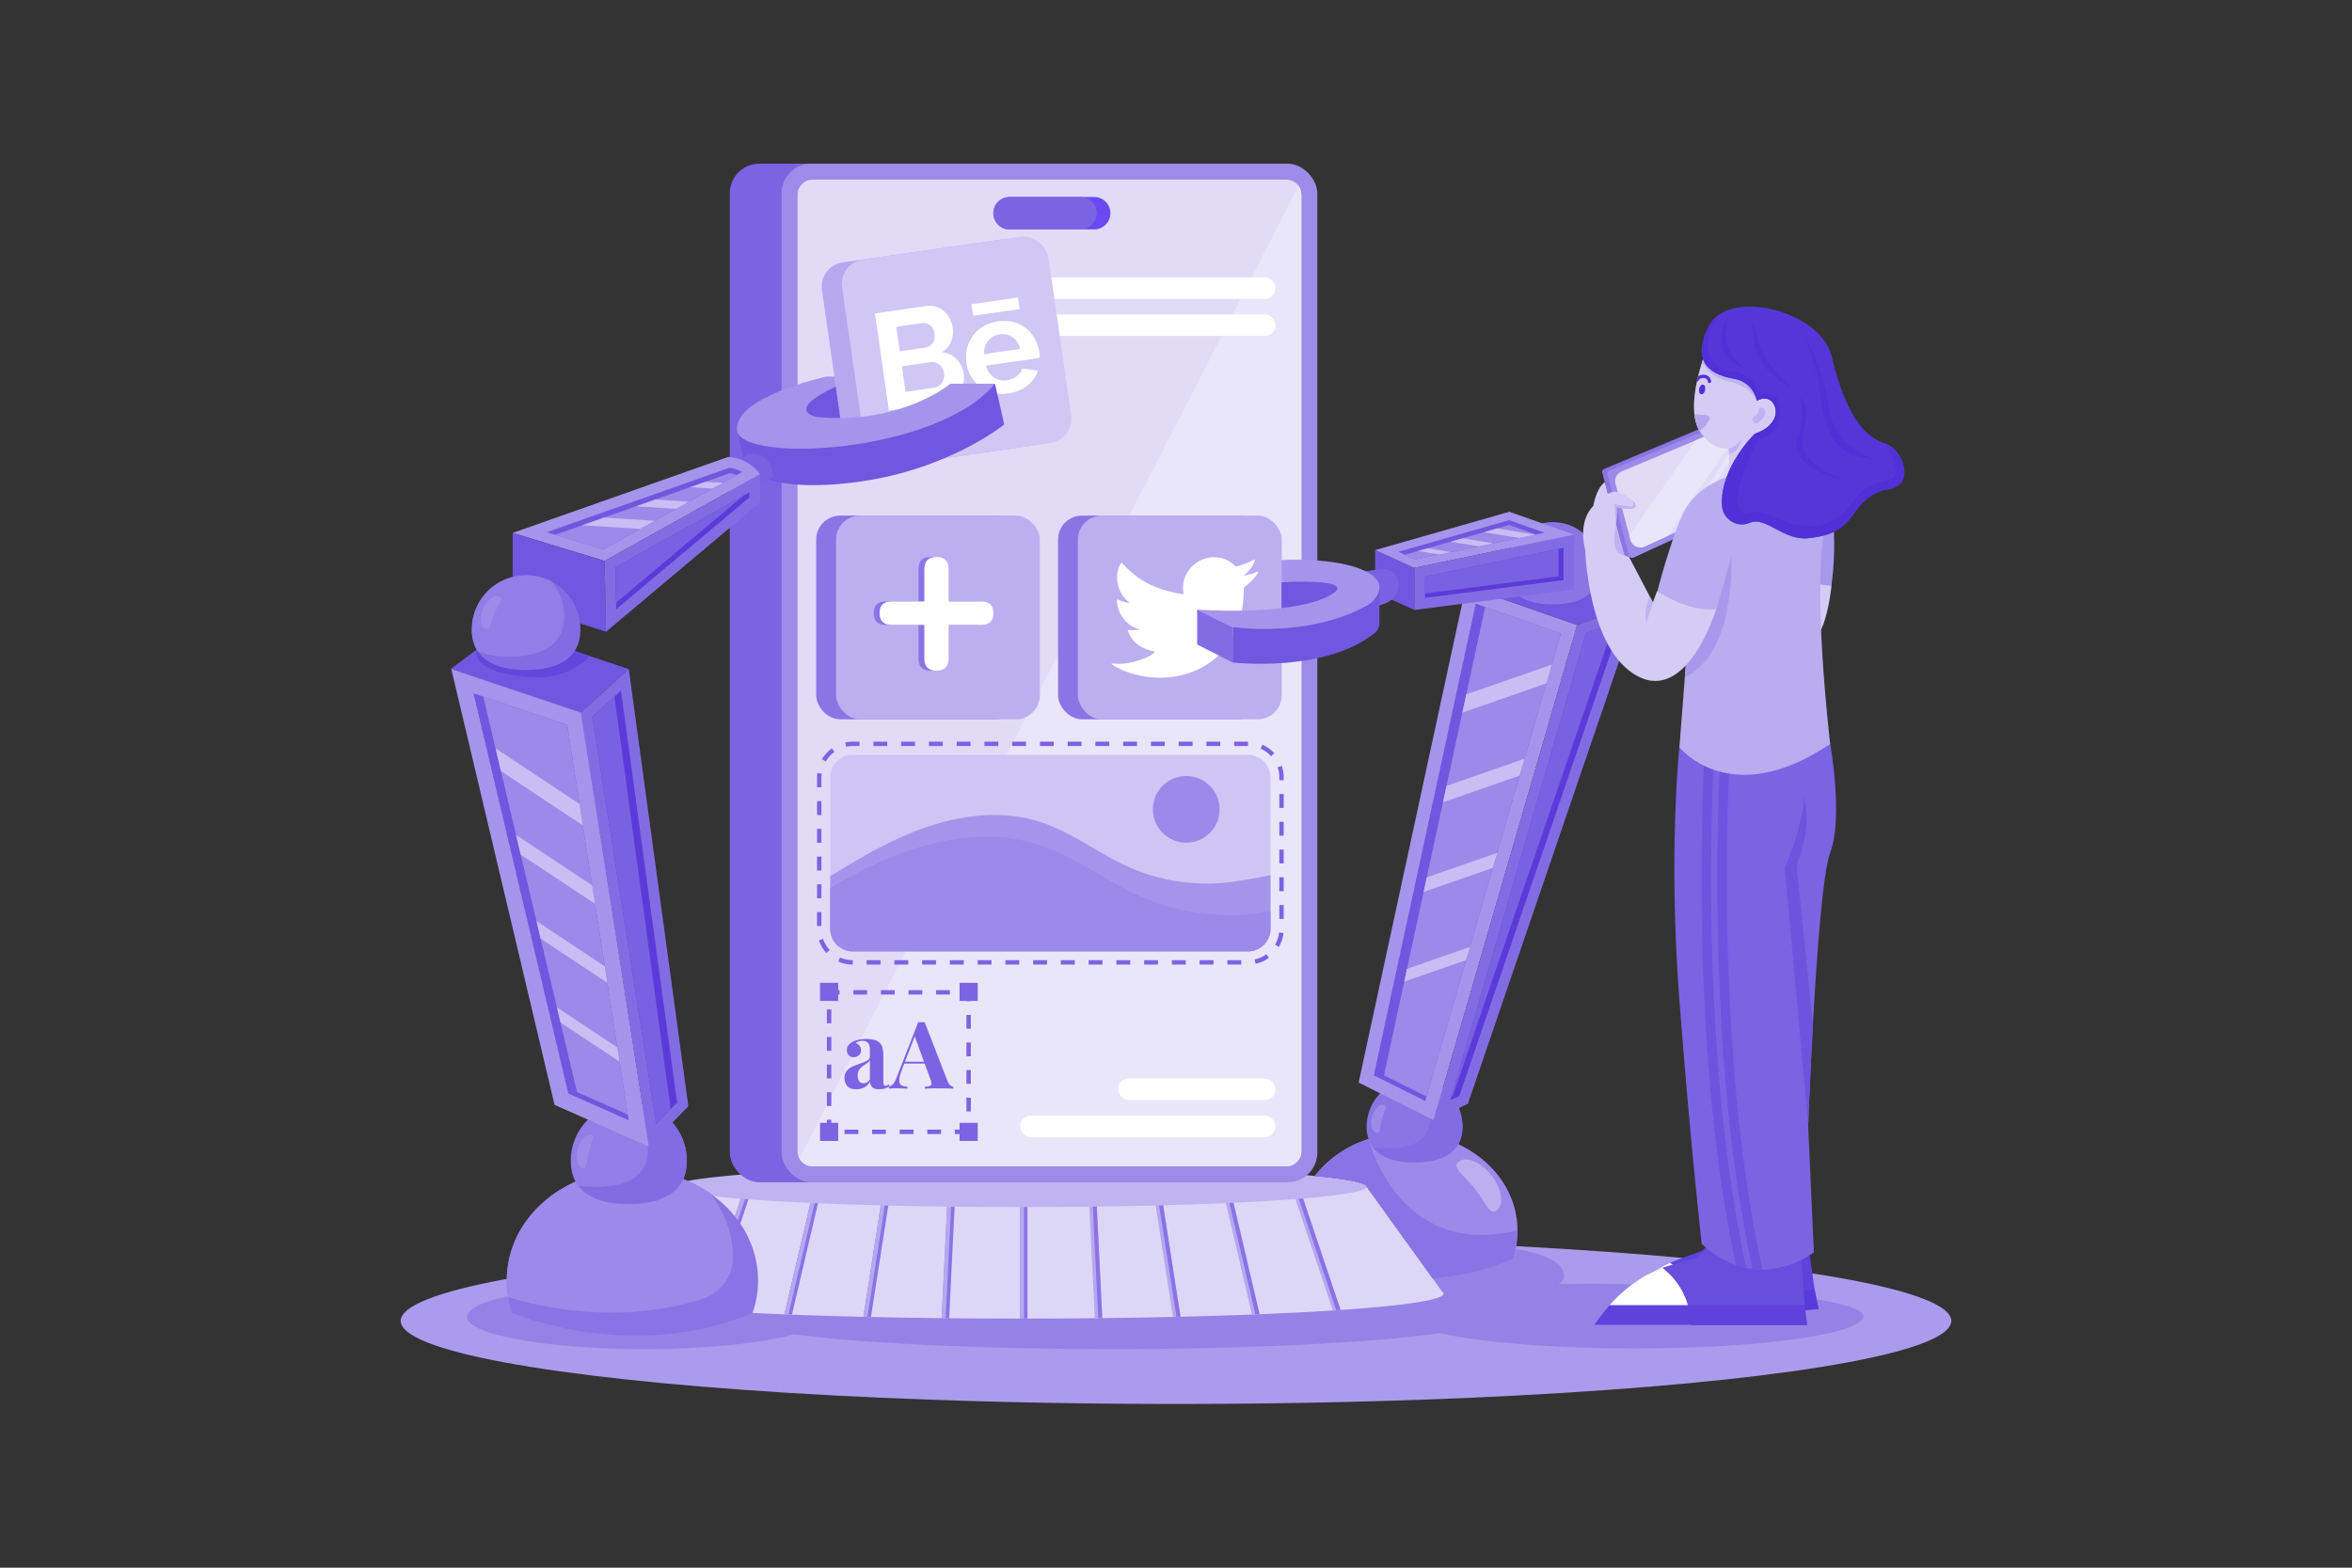 <svg xmlns="http://www.w3.org/2000/svg" data-name="4" viewBox="0 0 4680 3120"><rect x="0" y="0" width="4680" height="3120" fill="#333333" stroke="none"/><rect width="4680" height="3120" x="6.81" fill="#fff" class="colorffffff svgShape" opacity="0"/><ellipse cx="2340" cy="2628.8" fill="#ab9bec" class="color9bb3ec svgShape" rx="1542.62" ry="165.42"/><path fill="#9682e7" d="m3159.04,2554.91c-19.35,0-38.42.17-57.14.5,6.69-4.95,10.26-10.13,10.26-15.46,0-35.57-64.68-64.4-259.67-64.4s-353.06,28.83-353.06,64.4c0,7.65,7.34,15,20.77,21.81-93.61-3.55-197.25-5.53-306.31-5.53-266.23,0-500.25,11.77-634.52,29.55-62.84-17.78-172.35-29.55-296.95-29.55-194.99,0-353.06,28.83-353.06,64.4s158.07,64.4,353.06,64.4c124.6,0,234.11-11.77,296.95-29.55,134.27,17.78,368.29,29.55,634.52,29.55s520.11-12.8,651.12-31.86c80.28,18.33,223.77,30.54,387.43,30.54,251.51,0,455.4-28.83,455.4-64.4s-297.29-64.4-548.8-64.4Z" class="color82a1e7 svgShape"/><path fill="#ddd7f7" d="m2872.39,2574.65c0,12.41-77.25,23.74-204.97,32.44-5.02.35-10.13.69-15.31,1.02-43.55,2.81-92.51,5.33-145.9,7.48-4.99.2-10.02.4-15.09.59-44.63,1.73-92.2,3.21-142.18,4.42-4.96.12-9.95.23-14.96.35-45.16,1.03-92.19,1.83-140.72,2.39-4.93.06-9.88.12-14.84.17-45.81.48-92.92.74-140.98.75-2.47.01-4.94.01-7.42.01s-4.95,0-7.42-.01c-48.06-.01-95.16-.28-140.97-.75-4.97-.05-9.92-.11-14.84-.17-48.54-.56-95.57-1.37-140.72-2.39-5.01-.12-9.99-.23-14.96-.35-49.98-1.21-97.55-2.69-142.18-4.42-5.06-.19-10.1-.39-15.09-.59-53.39-2.15-102.35-4.67-145.9-7.48-5.18-.33-10.29-.67-15.31-1.02-127.72-8.7-204.97-20.04-204.97-32.44,0-1.42,1.04-2.84,3.04-4.23l149.79-208.64h1379.08l149.79,208.64c2,1.39,3.04,2.81,3.04,4.23Z" class="colord7e1f7 svgShape"/><path fill="#b6a8ef" d="m2193.26,2623.35c-2.62.03-5.23.06-7.86.08-2.32.03-4.65.06-6.98.08l-12.84-261.73h14.84l12.84,261.56Z" class="colora8bdef svgShape"/><path fill="#b6a8ef" d="m2348.94,2620.6c-2.66.06-5.33.13-8,.18-2.32.06-4.64.12-6.96.17l-40.29-259.17h15l40.25,258.82Z" class="colora8bdef svgShape"/><path fill="#b6a8ef" d="m2506.21,2615.59c-2.71.11-5.44.22-8.17.32-2.3.1-4.61.19-6.92.28l-59.46-254.4h15.23l59.32,253.8Z" class="colora8bdef svgShape"/><path fill="#b6a8ef" d="m2667.42,2607.09c-2.8.19-5.63.38-8.48.57-2.26.15-4.53.3-6.83.44l-82.83-246.32h15.65l82.49,245.31Z" class="colora8bdef svgShape"/><path fill="#8973e5" d="m1901.45,2361.79l-12.84,261.73c-2.33-.02-4.66-.05-6.98-.08-2.63-.02-5.24-.05-7.86-.08l12.84-261.56h14.84Z" class="color7395e5 svgShape"/><path fill="#8973e5" d="m1773.34,2361.79l-40.29,259.17c-2.32-.05-4.64-.11-6.96-.17-2.67-.05-5.34-.12-8-.18l40.25-258.82h15Z" class="color7395e5 svgShape"/><path fill="#8973e5" d="m1635.37,2361.79l-59.46,254.4c-2.31-.08-4.62-.18-6.92-.28-2.73-.1-5.46-.21-8.17-.32l59.32-253.8h15.23Z" class="color7395e5 svgShape"/><path fill="#8973e5" d="m1497.73,2361.79l-82.81,246.32c-2.3-.15-4.58-.3-6.83-.44-2.85-.19-5.68-.38-8.48-.57l82.48-245.31h15.65Z" class="color7395e5 svgShape"/><path fill="#8973e5" d="m2044.42,2361.79v262.48c-2.47.01-4.94.01-7.42.01h-3.49c-1.31,0-2.63,0-3.93-.01v-262.48h14.83Z" class="color7395e5 svgShape"/><path fill="#8973e5" d="m2193.26,2623.35c-2.62.03-5.23.06-7.86.08l-12.84-261.65h7.86l12.84,261.56Z" class="color7395e5 svgShape"/><path fill="#8973e5" d="m2348.94,2620.6c-2.66.06-5.33.13-8,.18l-40.27-259h8.02l40.25,258.82Z" class="color7395e5 svgShape"/><path fill="#8973e5" d="m2506.21,2615.59c-2.71.11-5.44.22-8.17.32l-59.4-254.12h8.24l59.32,253.8Z" class="color7395e5 svgShape"/><path fill="#8973e5" d="m2667.42,2607.09c-2.8.19-5.63.38-8.48.57l-82.68-245.88h8.67l82.49,245.31Z" class="color7395e5 svgShape"/><path fill="#b6a8ef" d="m1894.47,2361.79l-12.84,261.65c-2.63-.02-5.24-.05-7.86-.08l12.84-261.56h7.86Z" class="colora8bdef svgShape"/><path fill="#b6a8ef" d="m1766.36,2361.79l-40.27,259c-2.67-.05-5.34-.12-8-.18l40.25-258.82h8.02Z" class="colora8bdef svgShape"/><path fill="#b6a8ef" d="m1628.38,2361.79l-59.4,254.12c-2.73-.1-5.46-.21-8.17-.32l59.32-253.8h8.24Z" class="colora8bdef svgShape"/><path fill="#b6a8ef" d="m2037.43,2361.79v262.48c-1.3.01-2.61.01-3.92.01s-2.63,0-3.93-.01v-262.48h7.85Z" class="colora8bdef svgShape"/><path fill="#b6a8ef" d="m1490.75,2361.79l-82.67,245.88c-2.85-.19-5.68-.38-8.48-.57l82.48-245.31h8.67Z" class="colora8bdef svgShape"/><ellipse cx="2030.02" cy="2361.79" fill="#bfb3f1" class="colorb3c6f1 svgShape" rx="689.54" ry="40.62"/><g fill="#32236f" class="color000000 svgShape"><rect width="1066.07" height="2027.17" x="1452.11" y="325.78" fill="#7c63e2" class="color6389e2 svgShape" rx="58.91" ry="58.91"/><rect width="1066.07" height="2027.17" x="1555.17" y="325.78" fill="#9d8be9" class="color8ba8e9 svgShape" rx="58.91" ry="58.91"/><path fill="#e1dbf8" d="m2589.46,387.4v1903.94c0,16.45-13.38,29.83-29.83,29.83h-942.85c-11.15,0-20.88-6.15-25.99-15.23-2.45-4.32-3.84-9.3-3.84-14.6V387.4c0-16.44,13.38-29.83,29.83-29.83h942.85c10.04,0,18.93,4.99,24.34,12.62h0c3.46,4.87,5.49,10.81,5.49,17.21Z" class="colordbe4f8 svgShape"/><path fill="#6a49f2" d="m2209.52,424.3c0,8.88-3.63,16.94-9.48,22.79-5.85,5.85-13.92,9.48-22.79,9.48h-168.39c-17.75,0-32.27-14.53-32.27-32.27,0-8.88,3.63-16.94,9.48-22.79s13.91-9.48,22.79-9.48h168.39c17.75,0,32.27,14.53,32.27,32.27Z" class="color4f7ade svgShape"/><path fill="#7c63e2" d="m2182.22,424.3c0,8.88-3.63,16.94-9.48,22.79-5.85,5.85-13.92,9.48-22.79,9.48h-141.1c-17.75,0-32.27-14.53-32.27-32.27,0-8.88,3.63-16.94,9.48-22.79s13.91-9.48,22.79-9.48h141.1c17.75,0,32.27,14.53,32.27,32.27Z" class="color6389e2 svgShape"/><path fill="#eae6fa" d="m2589.46,387.4v1903.94c0,16.45-13.38,29.83-29.83,29.83h-942.85c-11.15,0-20.88-6.15-25.99-15.23l993.18-1935.74c3.46,4.86,5.49,10.8,5.49,17.2Z" class="colore6edfa svgShape"/><rect width="405.44" height="405.44" x="1624.06" y="1026.12" fill="#8b75e5" class="color7597e5 svgShape" rx="47.74" ry="47.74"/><rect width="405.44" height="405.44" x="1663.62" y="1026.12" fill="#bcaff0" class="colorafc3f0 svgShape" rx="47.74" ry="47.74"/><path fill="#8b75e5" d="m1851.7,1334.83c-16.1,0-24.16-8.2-24.16-24.6v-66.65h-65.31c-15.81,0-23.71-7.75-23.71-23.26s7.9-23.26,23.71-23.26h65.31v-63.97c0-16.4,8.05-24.6,24.16-24.6s24.16,8.21,24.16,24.6v63.97h65.31c15.8,0,23.71,7.76,23.71,23.26s-7.91,23.26-23.71,23.26h-65.31v66.65c0,16.4-8.05,24.6-24.16,24.6Z" class="color7597e5 svgShape"/><path fill="#fff" d="m1863.4,1334.83c-16.1,0-24.16-8.2-24.16-24.6v-66.65h-65.31c-15.81,0-23.71-7.75-23.71-23.26s7.9-23.26,23.71-23.26h65.31v-63.97c0-16.4,8.05-24.6,24.16-24.6s24.16,8.21,24.16,24.6v63.97h65.31c15.8,0,23.71,7.76,23.71,23.26s-7.91,23.26-23.71,23.26h-65.31v66.65c0,16.4-8.05,24.6-24.16,24.6Z" class="colorffffff svgShape"/><g class="color000000 svgShape"><path fill="#7c63e2" d="m2469.86,1919.71h-27.61v-8.78h27.61v8.78Zm-55.22,0h-27.61v-8.78h27.61v8.78Zm-55.22,0h-27.61v-8.78h27.61v8.78Zm-55.22,0h-27.61v-8.78h27.61v8.78Zm-55.22,0h-27.61v-8.78h27.61v8.78Zm-55.22,0h-27.61v-8.78h27.61v8.78Zm-55.22,0h-27.61v-8.78h27.61v8.78Zm-55.22,0h-27.61v-8.78h27.61v8.78Zm-55.22,0h-27.61v-8.78h27.61v8.78Zm-55.22,0h-27.61v-8.78h27.61v8.78Zm-55.22,0h-27.61v-8.78h27.61v8.78Zm-55.22,0h-27.61v-8.78h27.61v8.78Zm-55.22,0h-27.61v-8.78h27.61v8.78Zm-55.22,0h-27.61v-8.78h27.61v8.78Zm-55.22,0h-.21c-9.94,0-19.56-2.03-28.59-6.02l3.55-8.03c7.91,3.5,16.33,5.27,25.04,5.27h.21v8.78Zm801.48-1.56l-1.84-8.59c8.46-1.81,16.32-5.32,23.37-10.42l5.15,7.11c-8.04,5.83-17.02,9.84-26.69,11.9Zm-854-21.52c-6.71-7.33-11.71-15.79-14.88-25.14l8.32-2.81c2.77,8.19,7.16,15.61,13.04,22.03l-6.48,5.93Zm900.33-12l-7.57-4.45c4.4-7.49,7.13-15.65,8.11-24.26l8.72,1c-1.12,9.84-4.24,19.16-9.26,27.72Zm-910.14-41.77h-8.78v-27.61h8.78v27.61Zm919.86-14.03h-8.78v-27.61h8.78v27.61Zm-919.86-41.19h-8.78v-27.61h8.78v27.61Zm919.86-14.03h-8.78v-27.61h8.78v27.61Zm-919.86-41.18h-8.78v-27.61h8.78v27.61Zm919.86-14.03h-8.78v-27.61h8.78v27.61Zm-919.86-41.19h-8.78v-27.61h8.78v27.61Zm919.86-14.03h-8.78v-27.61h8.78v27.61Zm-919.86-41.19h-8.78v-27.61h8.78v27.61Zm919.86-14.03h-8.78v-27.61h8.78v27.61Zm-919.86-41.18h-8.78v-19.89c0-2.74.16-5.5.47-8.21l8.72,1.01c-.27,2.37-.41,4.79-.41,7.2v19.89Zm919.86-14.03h-8.78v-5.85c0-6.83-1.11-13.54-3.29-19.95l8.31-2.83c2.49,7.32,3.75,14.99,3.75,22.78v5.85Zm-911.3-37.3l-7.56-4.46c5.02-8.52,11.64-15.78,19.67-21.59l5.14,7.12c-7.04,5.09-12.85,11.46-17.25,18.93Zm886.16-10.51c-5.89-6.41-12.89-11.43-20.81-14.92l3.54-8.03c9.04,3.98,17.03,9.71,23.74,17.02l-6.47,5.94Zm-845.52-18.8l-1.82-8.59c4.81-1.02,9.77-1.54,14.73-1.54h13.69v8.78h-13.69c-4.35,0-8.69.45-12.9,1.35Zm799.66-1.35h-27.61v-8.78h27.61v8.78Zm-55.22,0h-27.61v-8.78h27.61v8.78Zm-55.22,0h-27.61v-8.78h27.61v8.78Zm-55.22,0h-27.61v-8.78h27.61v8.78Zm-55.22,0h-27.61v-8.78h27.61v8.78Zm-55.22,0h-27.61v-8.78h27.61v8.78Zm-55.22,0h-27.61v-8.78h27.61v8.78Zm-55.22,0h-27.61v-8.78h27.61v8.78Zm-55.22,0h-27.61v-8.78h27.61v8.78Zm-55.22,0h-27.61v-8.78h27.61v8.78Zm-55.22,0h-27.61v-8.78h27.61v8.78Zm-55.22,0h-27.61v-8.78h27.61v8.78Zm-55.22,0h-27.61v-8.78h27.61v8.78Zm-55.22,0h-27.61v-8.78h27.61v8.78Z" class="color6389e2 svgShape"/><path fill="#cec5f4" d="m2527.99,1546.87v301.95c0,24.51-20.04,44.55-44.54,44.55h-786.86c-24.51,0-44.56-20.04-44.56-44.55v-301.95c0-24.51,20.05-44.56,44.56-44.56h786.86c24.51,0,44.54,20.05,44.54,44.56Z" class="colorc5d3f4 svgShape"/><path fill="#a594eb" d="m2527.99,1741.88v106.95c0,24.51-20.04,44.55-44.54,44.55h-786.86c-24.51,0-44.56-20.04-44.56-44.55v-104.93c45.06-27.86,90.45-55.06,138.65-76.92,87.39-39.64,188.3-60.78,279.55-31.07,62.38,20.3,115.15,62.52,175.03,89.34,56.46,25.29,119.17,36.52,180.9,32.39,34.31-2.29,68.03-9.21,101.83-15.76Z" class="color94aeeb svgShape"/><path fill="#9c89e9" d="m2527.99,1813.85v34.98c0,24.51-20.04,44.55-44.54,44.55h-786.86c-24.51,0-44.56-20.04-44.56-44.55v-81.81c31.28-18.18,63.08-35.32,96.05-50.27,99.82-45.28,215.1-69.42,319.33-35.49,71.26,23.2,131.55,71.42,199.94,102.06,64.51,28.88,136.14,41.72,206.65,36.99,18.11-1.22,36.08-3.56,53.99-6.45Z" class="color89a6e9 svgShape"/><circle cx="2360.37" cy="1610.76" r="66.37" fill="#9c89e9" class="color89a6e9 svgShape"/></g><g class="color000000 svgShape"><path fill="#7c63e2" d="m1703.91,2167.9c-8.32,0-14.34-2.17-18.07-6.52-3.73-4.35-5.59-9.62-5.59-15.83,0-5.34,1.21-9.69,3.63-13.04,2.42-3.35,5.56-6.12,9.41-8.29,3.85-2.17,7.92-3.97,12.2-5.4,4.28-1.43,8.38-2.86,12.3-4.28,3.91-1.43,7.08-3.07,9.5-4.94,2.42-1.86,3.63-4.22,3.63-7.08v-14.53c0-3.23-.53-6.12-1.58-8.66-1.06-2.54-2.67-4.5-4.84-5.87-2.17-1.37-5-2.05-8.48-2.05-2.49,0-4.97.34-7.45,1.02-2.49.68-4.54,1.83-6.15,3.45,3.48,1.24,6.18,3.14,8.1,5.68,1.92,2.55,2.89,5.43,2.89,8.66,0,4.22-1.46,7.58-4.38,10.06-2.92,2.49-6.37,3.73-10.34,3.73-4.47,0-7.86-1.4-10.15-4.19-2.3-2.79-3.45-6.18-3.45-10.15,0-3.6.9-6.58,2.7-8.94,1.8-2.36,4.31-4.59,7.54-6.71,3.48-1.99,7.67-3.54,12.57-4.66,4.9-1.12,10.21-1.68,15.93-1.68s10.87.59,15.46,1.77c4.59,1.18,8.44,3.32,11.55,6.43,2.86,2.86,4.72,6.37,5.59,10.53.87,4.16,1.3,9.41,1.3,15.74v50.67c0,2.98.31,5.09.93,6.33.62,1.24,1.68,1.86,3.17,1.86,1.24,0,2.42-.31,3.54-.93,1.12-.62,2.17-1.37,3.17-2.24l1.86,3.17c-2.61,2.24-5.62,3.94-9.04,5.12-3.42,1.18-7.24,1.77-11.46,1.77-7.45,0-12.39-1.52-14.81-4.56-2.42-3.04-3.7-6.55-3.82-10.53-3.11,5.09-6.92,8.88-11.46,11.36-4.54,2.48-9.84,3.73-15.93,3.73Zm14.34-11.92c2.36,0,4.56-.56,6.61-1.68,2.05-1.12,4.07-3.1,6.05-5.96v-38.19c-1.49,2.49-3.57,4.56-6.24,6.24-2.67,1.68-5.4,3.48-8.2,5.4-2.79,1.93-5.12,4.38-6.99,7.36-1.86,2.98-2.79,6.96-2.79,11.92,0,5.34,1.12,9.16,3.35,11.46,2.24,2.3,4.97,3.45,8.2,3.45Z" class="color6389e2 svgShape"/><path fill="#7c63e2" d="m1839.9,2034.33l45.27,116.62c1.74,4.47,3.69,7.54,5.87,9.22,2.17,1.68,4.13,2.58,5.87,2.7v3.73c-3.73-.25-8.1-.4-13.13-.47-5.03-.06-10.09-.09-15.18-.09-5.71,0-11.12.03-16.21.09-5.09.06-9.13.22-12.11.47v-3.73c6.33-.25,10.34-1.33,12.02-3.26,1.68-1.92,1.27-6.05-1.21-12.39l-31.67-86.63,3.35-4.84-28.32,73.77c-3.48,9.19-5.19,16.15-5.12,20.86.06,4.72,1.58,7.92,4.56,9.59,2.98,1.68,6.95,2.64,11.92,2.89v3.73c-4.1-.25-8.01-.4-11.74-.47-3.73-.06-7.52-.09-11.36-.09-2.73,0-5.31.03-7.73.09-2.42.06-4.56.22-6.43.47v-3.73c2.61-.49,5.28-2.17,8.01-5.03,2.73-2.86,5.4-7.7,8.01-14.53l42.47-108.98c1.99.13,4.13.19,6.43.19s4.44-.06,6.43-.19Zm13.04,78.62v3.73h-55.52l1.86-3.73h53.65Z" class="color6389e2 svgShape"/><g class="color000000 svgShape"><path fill="#7c63e2" d="m1931.79,2257.02h-31.83v-8.78h23.05v-8.81h8.78v17.59Zm-59.26,0h-27.44v-8.78h27.44v8.78Zm-54.87,0h-27.44v-8.78h27.44v8.78Zm-54.87,0h-27.44v-8.78h27.44v8.78Zm-54.87,0h-27.44v-8.78h27.44v8.78Zm-54.87,0h-7.69v-28.53h8.78v24.14h-1.09v4.39Zm278.75-45.03h-8.78v-27.44h8.78v27.44Zm-277.66-10.93h-8.78v-27.44h8.78v27.44Zm277.66-43.94h-8.78v-27.44h8.78v27.44Zm-277.66-10.93h-8.78v-27.44h8.78v27.44Zm277.66-43.94h-8.78v-27.44h8.78v27.44Zm-277.66-10.93h-8.78v-27.44h8.78v27.44Zm277.66-43.94h-8.78v-27.44h8.78v27.44Zm-277.66-10.93h-8.78v-27.44h8.78v27.44Zm277.66-43.94h-8.78v-13.14h-5.51v-8.78h14.29v21.92Zm-277.66-10.93h-8.78v-10.99h25.22v8.78h-16.45v2.21Zm235.93-2.21h-27.44v-8.78h27.44v8.78Zm-54.87,0h-27.44v-8.78h27.44v8.78Zm-54.87,0h-27.44v-8.78h27.44v8.78Zm-54.87,0h-27.44v-8.78h27.44v8.78Z" class="color6389e2 svgShape"/><rect width="36.09" height="36.09" x="1631.7" y="1955.97" fill="#7c63e2" class="color6389e2 svgShape"/><rect width="36.09" height="36.09" x="1631.7" y="2234.59" fill="#7c63e2" class="color6389e2 svgShape"/><rect width="36.09" height="36.09" x="1909.36" y="1955.97" fill="#7c63e2" class="color6389e2 svgShape"/><rect width="36.09" height="36.09" x="1909.36" y="2234.59" fill="#7c63e2" class="color6389e2 svgShape"/></g></g><rect width="507.54" height="42.73" x="2030.02" y="2220.22" fill="#fff" class="colorffffff svgShape" rx="20.43" ry="20.43"/><rect width="312.35" height="42.73" x="2225.21" y="2146.53" fill="#fff" class="colorffffff svgShape" rx="20.43" ry="20.43"/><rect width="507.54" height="42.73" x="2030.02" y="625.78" fill="#fff" class="colorffffff svgShape" rx="20.43" ry="20.43"/><rect width="721.29" height="42.73" x="1816.27" y="552.1" fill="#fff" class="colorffffff svgShape" rx="20.43" ry="20.43"/></g><g fill="#32236f" class="color000000 svgShape"><path fill="#8973e5" d="m1508.43,2548.14c0,22.54-3.85,44.28-11,64.75-242.5,102.1-478.15,0-478.15,0-3.53-10.11-6.25-20.52-8.11-31.18-1.91-10.95-2.89-22.16-2.89-33.57,0-121.57,111.96-220.12,250.08-220.12,57.99,0,111.38,17.38,153.8,46.55,58.59,40.28,96.27,103.05,96.27,173.58Z" class="color7395e5 svgShape"/><path fill="#9c89e9" d="m1458.51,2502.24v.68c-.13,37.7-24.86,71.03-60.82,82.32-162.91,51.14-315.45,18.22-386.51-3.53-1.91-10.95-2.89-22.16-2.89-33.57,0-26.84,5.46-52.55,15.45-76.33,35.26-83.95,127.01-143.79,234.63-143.79,57.99,0,111.38,17.38,153.8,46.55,6.33,7.81,12.1,16,17.25,24.53,18.57,30.77,29.1,65.88,29.1,103.15Z" class="color89a6e9 svgShape"/><path fill="#9c89e9" d="m1429.41,2399.09c-2.66,1.19-5.45,2.13-8.25,2.86-22.36,5.83-45.8-.68-68.79-3.1-22.98-2.42-49.74,1.1-62.77,20.18-5.03,7.35-7.37,16.22-11.91,23.88-7.48,12.63-21.07,21.42-35.65,23.06-14.57,1.64-29.78-3.92-39.87-14.57-5.37-5.68-9.32-12.65-15.09-17.93-13.16-12.04-33.1-12.96-50.65-9.79-40.33,7.3-75,31.88-112.7,48.12,35.26-83.95,127.01-143.79,234.63-143.79,57.99,0,111.38,17.38,153.8,46.55,6.33,7.81,12.1,16,17.25,24.53Z" class="color89a6e9 svgShape"/><rect width="414.79" height="414.79" x="1656.01" y="497.47" fill="#b6a8ef" class="colora8bdef svgShape" rx="48.85" ry="48.85" transform="rotate(-8.2 1863.05 704.748)"/><rect width="414.79" height="414.79" x="1696.06" y="491.7" fill="#d0c7f5" class="colorc7d5f5 svgShape" rx="48.85" ry="48.85" transform="rotate(-8.2 1903.145 698.998)"/><path fill="#fff" d="m1917.53,744.89c1.18,8.17.58,15.58-1.8,22.23-2.39,6.65-6.13,12.47-11.25,17.47-5.12,5.01-11.29,9.14-18.51,12.4-7.22,3.27-15.1,5.51-23.64,6.74l-93.44,13.46-27.87-193.41,103.51-14.91c6.72-.97,13.02-.39,18.88,1.73,5.87,2.12,11.04,5.22,15.52,9.3,4.48,4.08,8.19,8.93,11.13,14.53,2.94,5.6,4.84,11.4,5.7,17.39,1.36,9.44.28,18.64-3.25,27.58-3.54,8.95-9.55,16.07-18.06,21.37,11.55,1.67,21.15,6.27,28.82,13.78,7.66,7.52,12.41,17.63,14.24,30.34Zm-134.28-94.38l7.03,48.76,50.12-7.22c6.36-.92,11.44-3.88,15.27-8.88,3.82-5,5.18-11.31,4.08-18.94-1.07-7.45-3.97-13.05-8.68-16.82-4.71-3.77-10.07-5.22-16.06-4.36l-51.76,7.46Zm95.39,92.75c-.5-3.45-1.57-6.68-3.2-9.69-1.64-3-3.63-5.55-5.96-7.62-2.34-2.07-4.97-3.59-7.89-4.56-2.92-.97-6.01-1.22-9.28-.75l-57.75,8.32,7.34,50.94,55.85-8.05c3.45-.5,6.58-1.6,9.4-3.3,2.81-1.7,5.15-3.84,7-6.43,1.85-2.58,3.19-5.51,4.02-8.78.82-3.27.99-6.63.49-10.08Z" class="colorffffff svgShape"/><path fill="#fff" d="m2006.14,783.01c-11.08,1.6-21.38,1.15-30.91-1.34-18.87-5.01-33.24-15.91-43.11-32.72-4.67-8.13-7.69-16.94-9.06-26.45-1.42-9.85-1.09-19.38,1-28.57,4.56-19.12,15.24-33.81,32.04-44.09,8.51-5.17,18.39-8.57,29.65-10.2,11.26-1.62,21.61-1.14,31.06,1.45,31.05,8.53,48.89,34.85,52.05,65.79.21,2.12.25,3.92.1,5.37l-106.9,15.4c1.31,5.38,3.33,10.03,6.05,13.94,2.72,3.92,5.97,7.14,9.74,9.64,3.77,2.51,7.89,4.25,12.34,5.23,4.45.98,8.96,1.14,13.54.48,7.03-1.01,13.43-3.69,19.18-8.02,5.75-4.33,9.37-9.47,10.84-15.44l31.57,4.07c-3.58,11.29-10.47,21.13-20.67,29.52-10.2,8.39-23.04,13.69-38.52,15.92Zm23.89-88.58c-2.38-10.25-7.4-18.02-15.08-23.29-7.68-5.27-16.35-7.21-26.03-5.82-4.75.68-9.07,2.16-12.97,4.43-3.9,2.27-7.21,5.13-9.95,8.57-2.73,3.45-4.81,7.43-6.23,11.95-1.42,4.51-1.93,9.35-1.55,14.5l71.8-10.34h0Z" class="colorffffff svgShape"/><path fill="#fff" d="m1933.06,605.49l92.55-13.33,3.31,22.96-92.55,13.33-3.31-22.96Z" class="colorffffff svgShape"/><path fill="#7156df" d="m1663.16,769.36l9,62.5s-63.78,50.93-65.77,48.61c-1.98-2.32-71.11-38.04-71.11-38.04,0,0,10.58-17.86,13.56-22.82,2.98-4.96,80.7-55.9,80.7-55.9l33.61,5.64Z" class="color567fdf svgShape"/><path fill="#7156df" d="m1466.47,856.18l16.58,75.06s43.37,52.41,224.7,27.71c181.33-24.7,290.5-114.22,290.5-114.22l-18.45-81.12-188.31,68.83-201.27,25.48-123.75-1.75Z" class="color567fdf svgShape"/><path fill="#a594eb" d="m1979.81,763.62c-115.7,139.85-507.07,158.96-513.33,92.56-6.26-66.4,177.29-106.64,177.29-106.64h16.53l2.86,19.82c-106.04,49.47-36.49,60.66-36.49,60.66,168.01,15.09,264.6-66.4,264.6-66.4h88.54Z" class="color94aeeb svgShape"/><path fill="#7a61e1" d="m1459.48,924.7l28.47-21.17s46.32-10.84,50.26,44.34l-42.87,36.95-35.86-60.13Z" class="color6188e1 svgShape"/><path fill="#a594eb" d="m1020.14,1060.64l429.05-151.33s39.08.72,63.19,34.45l-309.32,172.59-182.93-55.71Z" class="color94aeeb svgShape"/><path fill="#7156df" d="m1476.8,939.34l-10.79,6.02-265.41,148.09-95.74-29.16-16.85-5.13,363.93-128.36c4.97.65,14.77,2.62,24.85,8.54Z" class="color567fdf svgShape"/><path fill="#9c89e9" d="m1466.02,945.36l-27.97,15.61-20.51,11.44-46.71,26.06-25.63,14.3-42.45,23.68-29.03,16.2-73.11,40.79-95.74-29.16,53.73-18.94,43.35-15.29,63.38-22.36,38.26-13.5,69.75-24.6,30.61-10.8,48.01-16.93c3.14.41,8.21,1.36,14.06,3.49Z" class="color89a6e9 svgShape"/><polygon fill="#c8bef3" points="1302.75 1036.46 1273.72 1052.66 1158.6 1045.35 1201.95 1030.06 1302.75 1036.46" class="colorbecef3 svgShape"/><polygon fill="#c8bef3" points="1370.83 998.47 1345.2 1012.78 1265.33 1007.7 1303.59 994.2 1370.83 998.47" class="colorbecef3 svgShape"/><polygon fill="#c8bef3" points="1438.05 960.96 1417.53 972.41 1373.34 969.6 1403.95 958.8 1438.05 960.96" class="colorbecef3 svgShape"/><polygon fill="#7156df" points="1020.14 1060.64 1020.14 1197.73 1205.8 1257.28 1203.07 1116.35 1020.14 1060.64" class="color567fdf svgShape"/><path fill="#7156df" d="m1251.16,1331.46l-95.44,87.05-259.06-87.05,51.8-38.66s.01-.02.01-.02l59.45-44.37c.83,1.95,94.65,33.58,165.5,57.24,43.12,14.39,77.74,25.82,77.74,25.82Z" class="color567fdf svgShape"/><path fill="#6346dc" d="m1173.42,1305.64c-22.91,24.02-60.33,46.14-119.4,41.82-120.59-8.83-105.98-53.46-105.56-54.66.01-.01.01-.02.01-.02l59.45-44.37c.83,1.95,94.65,33.58,165.5,57.24Z" class="color4674dc svgShape"/><path fill="#836ce3" d="m1154.87,1252.85c0,59.67-48.38,80.6-108.05,80.6-42.37,0-79.04-10.55-96.74-38.03-7.24-11.22-11.31-25.27-11.31-42.57,0-59.67,48.37-108.04,108.04-108.04,18.48,0,35.88,4.64,51.08,12.82,33.92,18.21,56.97,54.03,56.97,95.22Z" class="color6c90e3 svgShape"/><path fill="#937ee7" d="m1122.49,1226.27c0,59.67-48.37,80.6-108.04,80.6-24.12,0-46.39-3.42-64.37-11.44-7.24-11.22-11.31-25.27-11.31-42.57,0-59.67,48.37-108.04,108.04-108.04,18.48,0,35.88,4.64,51.08,12.82,15.36,18.67,24.59,42.57,24.59,68.64Z" class="color7e9ee7 svgShape"/><g class="color000000 svgShape"><path fill="#937ee7" d="m1366.61,2310.25c0,63.76-51.68,86.13-115.45,86.13-42.76,0-80.09-10.06-100.04-35.92-9.8-12.69-15.42-29.21-15.42-50.21,0-61.08,47.45-111.09,107.49-115.18,2.63-.18,5.29-.28,7.97-.28,63.76,0,115.45,51.7,115.45,115.46Z" class="color7e9ee7 svgShape"/><path fill="#836ce3" d="m1366.61,2310.25c0,63.76-51.68,86.13-115.45,86.13-42.76,0-80.09-10.06-100.04-35.92,47.33,4.42,96.07,1.32,119.58-23.74,53.66-57.22-27.51-141.65-27.51-141.65,2.63-.18,5.29-.28,7.97-.28,63.76,0,115.45,51.7,115.45,115.46Z" class="color6c90e3 svgShape"/><path fill="#7c63e2" d="m1172.38,2291.61c-4.82,18.55-2.88,36.32-13.31,33.61-10.42-2.71-14.96-19.94-10.14-38.49,4.82-18.55,17.18-31.39,27.6-28.68,10.42,2.71.67,15.01-4.15,33.56Z" class="color6389e2 svgShape"/></g><polygon fill="#a594eb" points="897.99 1331.46 1103.46 2198.94 1291.29 2282.11 1157.05 1418.51 897.99 1331.46" class="color94aeeb svgShape"/><g class="color000000 svgShape"><polygon fill="#7156df" points="1250.94 2229.48 1130.76 2176.27 942.11 1379.82 961.66 1386.38 1128.62 1442.49 1249.18 2218.15 1250.94 2229.48" class="color567fdf svgShape"/><polygon fill="#9c89e9" points="1249.18 2218.15 1148.07 2173.38 1115.29 2034.98 1108.14 2004.8 1075.71 1867.89 1067.49 1833.18 1036.13 1700.79 1026.83 1661.56 996.73 1534.45 986.01 1489.18 961.66 1386.38 1128.62 1442.49 1153.11 1600.09 1159.72 1642.62 1178.29 1762.07 1184.02 1798.94 1203.36 1923.35 1208.43 1955.97 1228.42 2084.64 1232.83 2112.99 1249.18 2218.15" class="color89a6e9 svgShape"/><polygon fill="#c8bef3" points="1159.72 1642.62 996.73 1534.45 986.01 1489.18 1153.11 1600.09 1159.72 1642.62" class="colorbecef3 svgShape"/><polygon fill="#c8bef3" points="1184.02 1798.94 1036.13 1700.79 1026.83 1661.56 1178.29 1762.07 1184.02 1798.94" class="colorbecef3 svgShape"/><polygon fill="#c8bef3" points="1208.43 1955.97 1075.71 1867.89 1067.49 1833.18 1203.36 1923.35 1208.43 1955.97" class="colorbecef3 svgShape"/><polygon fill="#c8bef3" points="1232.83 2112.99 1115.29 2034.98 1108.14 2004.8 1228.42 2084.64 1232.83 2112.99" class="colorbecef3 svgShape"/></g><polygon fill="#836ce3" points="1155.72 1418.51 1251.16 1331.46 1369.7 2201.73 1291.29 2282.11 1155.72 1418.51" class="color6c90e3 svgShape"/><polygon fill="#5a3bda" points="1347.31 2194.35 1334.5 2207.47 1305.67 2237.03 1178.41 1426.49 1222.63 1386.16 1235.61 1374.33 1347.31 2194.35" class="color3b6bda svgShape"/><polygon fill="#7a61e1" points="1334.5 2207.47 1305.67 2237.03 1178.41 1426.49 1222.63 1386.16 1334.5 2207.47" class="color6188e1 svgShape"/><polygon fill="#836ce3" points="1512.38 943.76 1512.38 999.78 1205.8 1257.29 1203.07 1116.35 1512.38 943.76" class="color6c90e3 svgShape"/><polygon fill="#5a3bda" points="1491.19 979.85 1491.19 989.9 1226.13 1212.54 1224.5 1128.66 1224.76 1128.52 1479.51 986.37 1491.19 979.85" class="color3b6bda svgShape"/><polygon fill="#7a61e1" points="1479.51 986.37 1226.13 1199.19 1224.76 1128.52 1479.51 986.37" class="color6188e1 svgShape"/><path fill="#9d8be9" d="m983.92,1220.4c-7.69,17.55-8.59,35.41-18.45,31.08-9.86-4.32-11.62-22.06-3.93-39.61,7.69-17.55,21.93-28.28,31.79-23.95,9.86,4.32-1.72,14.93-9.41,32.48Z" class="color8ba8e9 svgShape"/><path fill="#9d8be9" d="m1172.38,2291.61c-4.82,18.55-2.88,36.32-13.31,33.61-10.42-2.71-14.96-19.94-10.14-38.49,4.82-18.55,17.18-31.39,27.6-28.68,10.42,2.71.67,15.01-4.15,33.56Z" class="color8ba8e9 svgShape"/></g><g fill="#32236f" class="color000000 svgShape"><path fill="#9c89e9" d="m3019.53,2448.92c0,19.88-3.39,39.04-9.69,57.09-54.61,22.99-108.82,34.23-159.27,38.24l-131-182.47c0-7.85-37.82-15.18-103.3-21.39,25.72-33.48,62.99-59.53,106.8-73.68,23.69-7.67,49.29-11.85,75.99-11.85,51.12,0,98.2,15.32,135.6,41.04,51.65,35.52,84.87,90.85,84.87,153.02Z" class="color89a6e9 svgShape"/><path fill="#8973e5" d="m3019.53,2448.92c0,19.88-3.39,39.04-9.69,57.09-54.61,22.99-108.82,34.23-159.27,38.24l-131-182.47c0-7.85-37.82-15.18-103.3-21.39,25.72-33.48,62.99-59.53,106.8-73.68,0,0,57.7,239.92,296.46,182.21Z" class="color7395e5 svgShape"/><path fill="#bcaff0" d="m2935.52,2366.73c-20.96-26.65-48.06-42.96-33.08-54.73,14.98-11.78,44.11.29,65.06,26.94,20.96,26.65,25.81,57.81,10.83,69.58-14.98,11.78-21.85-15.14-42.81-41.79Z" class="colorafc3f0 svgShape"/><path fill="#8b75e5" d="m2910.09,2242.27c0,52.67-42.69,71.15-95.36,71.15-35.32,0-66.16-8.31-82.64-29.67-8.1-10.48-12.73-24.13-12.73-41.48,0-50.46,39.19-91.77,88.79-95.14,2.17-.15,4.37-.23,6.58-.23,52.67,0,95.36,42.7,95.36,95.37Z" class="color7597e5 svgShape"/><path fill="#836ce3" d="m2910.09,2242.27c0,52.67-42.69,71.15-95.36,71.15-35.32,0-66.16-8.31-82.64-29.67,39.1,3.65,79.35,1.09,98.78-19.61,44.32-47.26-22.72-117.01-22.72-117.01,2.17-.15,4.37-.23,6.58-.23,52.67,0,95.36,42.7,95.36,95.37Z" class="color6c90e3 svgShape"/><path fill="#9d8be9" d="m2749.65,2226.87c-3.98,15.32-2.38,30-10.99,27.76-8.61-2.24-12.36-16.47-8.38-31.79,3.98-15.32,14.19-25.93,22.8-23.69,8.61,2.24.55,12.4-3.43,27.72Z" class="color8ba8e9 svgShape"/><polygon fill="#a594eb" points="2916.81 1166.59 3138.25 1243.85 2852.49 2229.09 2703.41 2154.57 2916.81 1166.59" class="color94aeeb svgShape"/><polygon fill="#7156df" points="3105.81 1260.58 2838.46 2182.37 2835.9 2191.19 2733.64 2140.08 2936.38 1201.47 2955.15 1208.02 3105.81 1260.58" class="color567fdf svgShape"/><polygon fill="#9c89e9" points="3105.81 1260.58 3087.82 1322.62 3076.96 1360.05 3033.5 1509.92 3023.72 1543.62 2979.16 1697.24 2970.48 1727.19 2924.84 1884.54 2917.23 1910.76 2838.46 2182.37 2753.84 2140.08 2794.1 1953.68 2799.6 1928.2 2832.64 1775.24 2838.93 1746.11 2871.19 1596.79 2878.26 1564.03 2909.72 1418.35 2917.58 1381.96 2955.15 1208.02 3105.81 1260.58" class="color89a6e9 svgShape"/><polygon fill="#c8bef3" points="3087.82 1322.62 3076.96 1360.05 2909.72 1418.35 2917.58 1381.96 3087.82 1322.62" class="colorbecef3 svgShape"/><polygon fill="#c8bef3" points="3033.5 1509.92 3023.72 1543.62 2871.19 1596.79 2878.26 1564.03 3033.5 1509.92" class="colorbecef3 svgShape"/><polygon fill="#c8bef3" points="2979.16 1697.24 2970.48 1727.19 2832.64 1775.24 2838.93 1746.11 2979.16 1697.24" class="colorbecef3 svgShape"/><polygon fill="#c8bef3" points="2924.84 1884.54 2917.23 1910.76 2794.1 1953.68 2799.6 1928.2 2924.84 1884.54" class="colorbecef3 svgShape"/><polygon fill="#7156df" points="3138.25 1243.85 3261.64 1199.26 3048.57 1120.88 2916.81 1166.59 3138.25 1243.85" class="color567fdf svgShape"/><path fill="#8b75e5" d="m3183.48,1132.78c0,51.74-41.94,69.88-93.68,69.88-36.73,0-68.53-9.15-83.87-32.97-6.27-9.73-9.8-21.91-9.8-36.91,0-51.74,41.93-93.67,93.67-93.67,16.02,0,31.1,4.02,44.29,11.12,29.4,15.79,49.39,46.84,49.39,82.55Z" class="color7597e5 svgShape"/><rect width="405.44" height="405.44" x="2105.3" y="1026.12" fill="#8b75e5" class="color7597e5 svgShape" rx="47.74" ry="47.74"/><rect width="405.44" height="405.44" x="2144.86" y="1026.12" fill="#bcaff0" class="colorafc3f0 svgShape" rx="47.74" ry="47.74"/><path fill="#fff" d="m2502.05,1137.64c-9.25,4.19-19.49,6.73-29.48,8.4,4.74-.8,11.7-9.38,14.49-12.85,4.26-5.29,7.79-11.33,9.78-17.84.26-.51.44-1.15-.07-1.53-.64-.25-1.05-.12-1.56.13-11.15,5.97-22.68,10.3-34.95,13.37-1.02.25-1.77,0-2.41-.64-1.02-1.15-1.97-2.23-3.06-3.12-5.16-4.39-10.69-7.83-16.93-10.37-8.19-3.34-17.14-4.75-25.96-4.18-8.58.56-17.01,2.98-24.63,6.96-7.63,3.99-14.45,9.54-19.87,16.23-5.61,6.93-9.75,15.1-11.87,23.77-2.05,8.36-1.88,16.64-.63,25.1.19,1.4.06,1.59-1.21,1.4-48-7.14-87.79-24.32-120.09-61.12-1.4-1.6-2.16-1.6-3.31.12-14.14,21.19-7.28,55.22,10.38,71.95,2.35,2.23,4.77,4.46,7.38,6.49-.95.2-12.7-1.08-23.17-6.49-1.4-.89-2.11-.38-2.23,1.21-.13,2.29.07,4.4.38,6.88,2.71,21.47,17.58,41.34,37.95,49.09,2.42,1.02,5.09,1.91,7.7,2.35-4.64,1.02-9.42,1.75-22.73.7-1.66-.32-2.29.51-1.66,2.1,10,27.26,31.59,35.37,47.75,39.99,2.16.38,4.33.38,6.5.89-.13.2-.26.2-.39.38-5.36,8.18-23.95,14.26-32.61,17.29-15.74,5.5-32.89,7.98-49.53,6.34-2.66-.39-3.22-.36-3.94,0-.73.45-.09,1.09.76,1.78,3.38,2.23,6.81,4.21,10.32,6.12,10.57,5.6,21.59,10.06,33.11,13.24,59.5,16.43,126.52,4.36,171.19-40.03,35.08-34.86,47.38-82.93,47.38-131.06,0-1.88,2.23-2.92,3.55-3.92,9.13-6.86,16.49-15.06,23.3-24.23,1.53-2.06,1.54-3.89,1.54-4.64v-.25c0-.77-.01-.54-1.2,0Z" class="colorffffff svgShape"/><polygon fill="#7156df" points="2814.3 1213.95 2736.25 1178.71 2736.25 1094.8 2814.3 1130.04 2814.3 1213.95" class="color567fdf svgShape"/><path fill="#7a61e1" d="m2698.74,1139.77l48.15-7.38c11.74-1.8,23.75,2.84,30.65,12.52,4.54,6.38,7.34,15.31,4.68,27.59-7.11,32.72-52.17,34.62-52.17,34.62l-40.79-32.25,9.49-35.1Z" class="color6188e1 svgShape"/><g class="color000000 svgShape"><polygon fill="#7156df" points="2549.94 1158.71 2549.94 1225.16 2673.52 1225.16 2695.26 1170.33 2665.32 1142.61 2549.94 1158.71" class="color567fdf svgShape"/><path fill="#7156df" d="m2452.75,1247.86v70.6s183.46,21.68,283.27-59.08c5.52-4.47,8.76-11.17,8.76-18.27v-74.52l-130.22,53.28-161.81,27.99Z" class="color567fdf svgShape"/><path fill="#a594eb" d="m2719.88,1205.12c-119.37,65.94-267.13,42.74-267.13,42.74l-70.68-34.54s181.52,12.85,258.81-25.7c77.29-38.55-90.94-28.91-90.94-28.91v-44.18s106.51-6.41,165.39,21.38c36.8,17.36,32.02,38.56,23.26,52.02-4.69,7.2-11.18,13.05-18.7,17.21Z" class="color94aeeb svgShape"/><polygon fill="#836ce3" points="2382.07 1213.32 2382.07 1282.72 2452.75 1318.46 2452.75 1247.86 2382.07 1213.32" class="color6c90e3 svgShape"/></g><polygon fill="#a594eb" points="2736.25 1094.8 3003.26 1018.52 3132.44 1064.12 2814.3 1130.04 2736.25 1094.8" class="color94aeeb svgShape"/><g class="color000000 svgShape"><polygon fill="#7156df" points="3073.37 1060.13 3056.21 1063.69 2816.13 1113.42 2795.37 1104.06 2782.33 1098.17 3002.75 1035.2 3073.37 1060.13" class="color567fdf svgShape"/><polygon fill="#9c89e9" points="3056.21 1063.69 3054.44 1064.06 3022.62 1070.65 2971.3 1081.28 2942.37 1087.27 2886.72 1098.8 2863.59 1103.59 2816.13 1113.42 2795.37 1104.06 2821.28 1096.65 2840.37 1091.2 2886.3 1078.08 2910.19 1071.25 2952.55 1059.16 2978.82 1051.65 3002.75 1044.82 3056.21 1063.69" class="color89a6e9 svgShape"/><polygon fill="#c8bef3" points="2886.72 1098.8 2863.59 1103.59 2821.28 1096.65 2840.37 1091.2 2886.72 1098.8" class="colorbecef3 svgShape"/><polygon fill="#c8bef3" points="2971.3 1081.28 2942.37 1087.27 2886.3 1078.08 2910.19 1071.25 2971.3 1081.28" class="colorbecef3 svgShape"/><polygon fill="#c8bef3" points="3054.44 1064.06 3022.62 1070.65 2952.55 1059.16 2978.82 1051.65 3054.44 1064.06" class="colorbecef3 svgShape"/></g><polygon fill="#836ce3" points="2814.3 1213.95 3132.44 1173.15 3132.44 1064.12 2814.3 1130.04 2814.3 1213.95" class="color6c90e3 svgShape"/><g class="color000000 svgShape"><polygon fill="#5a3bda" points="3111.25 1090.14 3111.25 1154.5 2835.49 1189.87 2835.49 1147.29 3101.1 1092.25 3111.25 1090.14" class="color3b6bda svgShape"/><polygon fill="#7a61e1" points="3101.1 1092.25 3101.1 1147.01 2835.49 1181.06 2835.49 1147.29 3101.1 1092.25" class="color6188e1 svgShape"/></g><polygon fill="#836ce3" points="3261.64 1199.26 2920.83 2196.66 2852.49 2229.09 3138.25 1243.85 3261.64 1199.26" class="color6c90e3 svgShape"/><g class="color000000 svgShape"><polygon fill="#5a3bda" points="3227.31 1234.2 2903.67 2181.34 2885.97 2189.75 2888.06 2182.52 3155.6 1260.11 3212.34 1239.62 3227.31 1234.2" class="color3b6bda svgShape"/><polygon fill="#7a61e1" points="3212.34 1239.62 2890.53 2181.34 2888.06 2182.52 3155.6 1260.11 3212.34 1239.62" class="color6188e1 svgShape"/></g></g><g fill="#32236f" class="color000000 svgShape"><path fill="#5f41db" d="m3195.25,2637.28l423.23-32.01-7.08-35.3-.81-4.01-34.77-245.03-189.32,168.48-48.25,17.66c-5.22,1.91-10.32,4-15.32,6.26-39.96,18.07-72.87,47.09-99.57,81.92-1.11,1.43-2.2,2.87-3.27,4.32-8.83,11.88-16.95,24.4-24.4,37.37-.13.21-.27.33-.44.34Z" class="color4170db svgShape"/><path fill="#fff" d="m3195.25,2637.28l192.38-14.55c-3.5-46.32-28.61-85.83-64.7-109.41-41.6,18.82-75.56,49.49-102.84,86.24-8.83,11.88-16.95,24.4-24.4,37.37-.13.21-.27.33-.44.34Z" class="colorffffff svgShape"/><path fill="#5839da" d="m3195.25,2637.28l423.23-32.01-7.08-35.3-.81-4.01-387.22,29.29c-1.11,1.43-2.2,2.87-3.27,4.32-8.83,11.88-16.95,24.4-24.4,37.37-.13.21-.27.33-.44.34Z" class="color3969da svgShape"/><path fill="#694ddd" d="m3171.27,2637.28h424.43s-4.4-35.74-4.4-35.74l-.5-4.06-16.19-246.95-201.49,153.72-49.44,13.97c-5.35,1.51-10.6,3.21-15.75,5.09-41.21,15.01-76.21,41.46-105.47,74.18-1.22,1.35-2.41,2.69-3.59,4.06-9.7,11.18-18.74,23.05-27.15,35.43-.14.2-.3.31-.47.31Z" class="color4d79dd svgShape"/><path fill="#fff" d="m3171.27,2637.28h192.93c0-46.45-22.05-87.74-56.26-113.98-42.9,15.63-79.07,43.65-109.05,78.24-9.7,11.18-18.74,23.05-27.15,35.43-.14.2-.3.31-.47.31Z" class="colorffffff svgShape"/><path fill="#5f41db" d="m3171.27,2637.28h424.43s-4.4-35.74-4.4-35.74l-.5-4.06h-388.33c-1.22,1.35-2.41,2.69-3.59,4.06-9.7,11.18-18.74,23.05-27.15,35.43-.14.2-.3.31-.47.31Z" class="color4170db svgShape"/><path fill="#7c63e2" d="m3607.42,2037.61c-6.1,109.75-9.53,202.84-9.53,202.84l11.4,252.18c-37.36,25.09-72.01,33.98-102.33,34.01-6.82.01-13.44-.43-19.79-1.24-4.17-.52-8.24-1.21-12.21-2.03-7.3-1.49-14.23-3.45-20.77-5.71-42.41-14.66-68.09-42.13-68.09-42.13,0,0-21.9-189.98-44.45-484.89-22.55-294.92,0-503.46,0-503.46l51.8-27.68,19.69-10.52,12.58-6.72,19.73-10.54,19.81-10.58,176.46,59.5s26.46,145.68,0,216.15c-14.72,39.21-26.63,203.14-34.31,340.82Z" class="color6389e2 svgShape"/><path fill="#6e53df" d="m3607.43,2037.61c-6.11,109.75-9.53,202.84-9.53,202.84l-46.46-513.19s43.51-102.08,36.25-144.52c0,0,22.63,51.46-13.02,139.86l32.76,315.01Z" class="color537edf svgShape"/><path fill="#6e53df" d="m3474.97,2523.37c-7.3-1.49-14.23-3.45-20.77-5.71-23.02-107.01-40.49-228.41-51.95-361.35-9.99-115.89-15.49-240.79-16.33-371.25-.91-140.91,3.89-258.22,7.54-325.56l19.69-10.52c-3.7,64.59-9.13,187.1-8.16,336.15,1.29,199.1,14.6,486.64,69.97,738.23Z" class="color537edf svgShape"/><path fill="#6e53df" d="m3506.97,2526.64c-6.82.01-13.44-.43-19.79-1.24-23.86-108.89-41.89-232.93-53.63-369.09-9.99-115.89-15.49-240.79-16.33-371.25-1-153.84,4.81-279.53,8.52-342.8l19.73-10.54c-3.58,58.16-10.25,189.79-9.18,353.41,1.29,199.96,14.72,489.14,70.68,741.51Z" class="color537edf svgShape"/><g class="color000000 svgShape"><path fill="#d4ccf5" d="m3644.28,1166.25s-10.58,109.31-46.15,112.28-71.15-62.26-71.15-62.26l23.12-78.86,72.55-14.82,21.62,43.66Z" class="colorccd8f5 svgShape"/><path fill="#a898ec" d="m3647.83,1040.44s6.09,51.24-3.55,125.81l-41.6-5.58,2.54-105.52,23.34-26.38,19.28,11.67Z" class="color98b2ec svgShape"/></g><g class="color000000 svgShape"><path fill="#8b75e5" d="m3480.48,989.33l-46-150.27c-1.1-3.59-5.06-5.45-8.53-3.99l-234.18,98.34c-2.92,1.23-4.49,4.43-3.67,7.49l43.07,161.21c.58,2.16,2.19,3.73,4.13,4.38l11.12,3.71,2-7.86,228.66-105.39c2.88-1.33,4.34-4.59,3.41-7.62Z" class="color7597e5 svgShape"/><path fill="#9d8be9" d="m3198.48,944.42l43.07,161.21c1.02,3.8,5.21,5.77,8.79,4.13l237.11-109.28c2.88-1.33,4.34-4.59,3.41-7.62l-46-150.27c-1.1-3.59-5.06-5.45-8.53-3.99l-234.18,98.34c-2.92,1.23-4.49,4.43-3.67,7.49Z" class="color8ba8e9 svgShape"/><path fill="#e1dbf8" d="m3463.27,999.73l-106.97,49.29-14.66,6.76-22.93,10.57-46.16,21.28c-11.45,5.28-24.91-1.04-28.17-13.23l-2.03-7.6-27.86-104.3c-2.62-9.81,2.41-20.06,11.78-23.99l147.42-61.92h.01s41.55-17.46,41.55-17.46c11.1-4.65,23.79,1.28,27.31,12.8l2.2,7.19,3.61,11.79,3.31,10.8,22.52,73.59c2.98,9.73-1.7,20.16-10.94,24.42Z" class="colordbe4f8 svgShape"/><path fill="#eae6fa" d="m3444.76,879.14l-126.05,187.21-46.16,21.28c-11.45,5.28-24.91-1.04-28.17-13.23l-2.03-7.6,131.33-190.2h.01s41.55-17.46,41.55-17.46c11.1-4.65,23.79,1.28,27.31,12.8l2.2,7.19Z" class="colore6edfa svgShape"/><polygon fill="#eae6fa" points="3451.68 901.72 3356.3 1049.02 3341.64 1055.78 3448.37 890.93 3451.68 901.72" class="colore6edfa svgShape"/></g><path fill="#b9acef" d="m3641.74,1480.64c-199.68,134.21-300.06,6.54-300.06,6.54l10.84-139.55,6.78-87.35.93-11.95-62.2-72.13s21.82-87.29,49.1-150.57c27.28-63.29,102.83-80.74,102.83-80.74,0,0,215.78-20.73,184.14,92.9-31.64,113.63,7.64,442.85,7.64,442.85Z" class="coloracc1ef svgShape"/><g class="color000000 svgShape"><path fill="#d4ccf5" d="m3532.86,813.68c7.14,32.43-38.96,50.61-38.96,50.61l17.25,101.82c-20.88,16.09-45.05,13.8-62.04,8.81-11.02-3.24-17.13-14.87-13.62-25.81,5.11-15.96,5.48-34.16,5.02-45.48-.22-6.66-.76-10.92-.76-10.92-29.55,1.61-48.13-18.89-58.05-35.12-1.16-1.86-2.22-3.81-3.16-5.8-3.9-8.25-6.13-17.68-7.18-27.65-.34-2.7-.5-5.42-.64-8.22-.82-18.77,1.94-38.92,5.72-56.77.74-3.5,1.52-6.93,2.32-10.23,2.75-11.36,5.73-21.33,8.15-28.79l.02-.04c2.82-8.73,4.88-13.95,4.88-13.95,0,0,26.5,17.52,68.18,34.24,39.21,15.73,36.34,52.08,35.85,56.45l-.05.42s29.94-16.01,37.09,16.41Z" class="colorccd8f5 svgShape"/><path fill="#bfb3f1" d="m3499.03,817.07c.38-5.87,8.19-8.04,11.59-3.24,2.82,3.99,3.83,10.37-3.99,19.74-15.19,18.21-22.44,3.99-18.74-1.96,3.7-5.95,10.68-6.08,11.13-14.29,0-.08,0-.16.01-.24Z" class="colorb3c6f1 svgShape"/><path fill="#b4a6ee" d="m3371.34,824.14c1.05,9.97,3.28,19.41,7.18,27.65.94,2,2,3.95,3.16,5.8,8.53-4.94,15.03-14,19.13-20.92,2.56-4.4-.22-9.98-5.35-10.42l-24.12-2.11Z" class="colora6bcee svgShape"/><path fill="#bfb3f1" d="m3439.73,892.72s.54,4.26.77,10.92c23.6-5.61,24.78-31,24.78-31-9.56,17.43-25.54,20.08-25.54,20.08Z" class="colorb3c6f1 svgShape"/><path fill="#bfb3f1" d="m3391.79,706.15s-2.05,5.22-4.88,13.95l-.02.04c3.32,7.05,8.62,14.37,16.86,21.57,10.39,9.02,23.06,14.88,36.57,17.65,15.93,3.24,43.11,12.43,55.45,37.9l.05-.42c.49-4.37,3.36-40.72-35.85-56.45-41.69-16.72-68.18-34.24-68.18-34.24Z" class="colorb3c6f1 svgShape"/><path fill="#5636d9" d="m3766.15,971.72c-7.93,2.55-16.43,2.56-23.95,5.41-20.12,7.65-37.16,21.68-49.22,39.52-26.62,39.38-51.02,49.75-95.11,54.49-48.76,5.24-83.77-44.06-115.75-30.89-.32.13-.64.27-.96.39-25.31,10.27-53.24-7.4-54.72-34.68-4.11-76.04,65.27-142.77,65.27-142.77,67.96-22.92,41.15-87.34,4.06-65.93,0,0-6.33-36.65-45.7-43.5-39.38-6.81-88.38-27.85-50.08-104.45,4.25-8.52,10.36-15.54,17.83-21.17l.02-.04c1.05-.79,2.13-1.56,3.25-2.28,61.56-40.95,204.6,3.35,223.82,84.19,31.33,132,74.21,162.43,106.81,172.96h.01c33.6,10.87,57.24,75.03,14.43,88.76Z" class="color3668d9 svgShape"/><path fill="#5130d8" d="m3766.15,971.72c-7.93,2.55-16.43,2.56-23.95,5.41-20.12,7.65-37.16,21.68-49.22,39.52-26.62,39.38-51.02,49.75-95.11,54.49-48.76,5.24-83.77-44.06-115.75-30.89-.32.13-.64.27-.96.39-25.31,10.27-53.24-7.4-54.72-34.68-4.11-76.04,65.27-142.77,65.27-142.77,67.96-22.92,41.15-87.34,4.06-65.93,0,0-6.33-36.65-45.7-43.5-39.38-6.81-88.38-27.85-50.08-104.45,4.25-8.52,10.36-15.54,17.83-21.17l.02-.04c1.05-.79,2.13-1.56,3.25-2.28l-.65,1.66s-58.32,80.08,13.65,111.04c0,0,47.86-7.48,69.73,48.27,0,0,50.69-18.9,35.16,52.83,0,0-5.77,27.44-41.12,36.04,0,0-71.82,137.84-24.54,146.05,0,0,23.17-10.57,60.99,8.52,37.84,19.1,105.71,34.67,150.79-29.52,45.08-64.19,90.42-29.95,86.75-65.44-3.63-35.05-19.73-51.88-20.13-52.29,33.6,10.86,57.24,75.03,14.43,88.75Z" class="color3063d8 svgShape"/><path fill="#5130d8" d="m3439.05,629.89s-49.88,78.87,36.19,102.72c0,0-56.71-20.8-36.19-102.72Z" class="color3063d8 svgShape"/><path fill="#5130d8" d="m3488.92,634.87s-19.73,93.48,76.84,136.41c0,0-67.46-47.5-76.84-136.41Z" class="color3063d8 svgShape"/><path fill="#5130d8" d="m3580.69,788.75s13.59,20.86-4.12,83.43c-17.72,62.57,94.09,83.67,94.09,83.67,0,0-94.83-32.42-83.72-85.01,11.11-52.6,9.45-67.58-6.24-82.09Z" class="color3063d8 svgShape"/><path fill="#5130d8" d="m3588.23,666.69s21.78,36.67,34.23,123.86c12.44,87.19,37.93,118.89,109.13,123.65,0,0-82.01-20.68-92.14-102.52-10.13-81.84-51.22-144.99-51.22-144.99Z" class="color3063d8 svgShape"/><path fill="#5130d8" d="m3404.76,759.01c.26,4.12-6.14,4.52-6.4.41-.11-1.77-.89-3.41-2.16-4.67-1.49-1.48-3.18-2.29-5.42-2.59-3.94-.53-9.72,1.35-11.13,5.31-.44,1.25-1.92,1.82-3.22,1.69.74-3.5,1.52-6.93,2.32-10.23.91-.6,1.88-1.1,2.85-1.54,3.27-1.48,6.94-1.99,10.49-1.51,6.59.89,12.25,6.39,12.68,13.12Z" class="color3063d8 svgShape"/><ellipse cx="3387.09" cy="775.16" fill="#5130d8" class="color3063d8 svgShape" rx="9.61" ry="6.02" transform="rotate(-78.25 3386.95 775.23)"/></g><path fill="#a898ec" d="m3352.51,1347.63l6.78-87.35,56.32-47.91,29.45-104.54s9.63,194.36-92.55,239.8Z" class="color98b2ec svgShape"/><g class="color000000 svgShape"><path fill="#d4ccf5" d="m3414.82,1212.36s-55.94,185.5-155.6,133.73c-99.65-51.77-104.88-251.49-104.88-251.49,0,0-16.68-54.63,16.13-87.85,0,0,5.04-34.37,22.66-46.97l21.9,81.96,16.14,60.37c.42,1.56,1.37,2.82,2.6,3.63l7.83,2.85,41.62,79.45,5.75,10.99,8.26-22.82s60.77,42.49,117.59,36.16Z" class="colorccd8f5 svgShape"/><path fill="#bfb3f1" d="m3233.76,1105.74c-31.08-1.32-19.96-53.84-19.96-53.84l1.23-10.17,16.14,60.37c.42,1.56,1.37,2.82,2.6,3.63Z" class="colorb3c6f1 svgShape"/><path fill="#d4ccf5" d="m3252.66,1010.22c-10.44,6.71-36.18-1.47-36.18-1.47,0,0,2.11,24.36-2.67,43.16-.01.01-.01.02-.01.03-1.91,7.48-4.92,14.08-9.58,17.91-16.39,13.41-42.56-32.56-32.94-63.1,0,0,25.11-28.81,42.25-28.13,9.95.39,25.05,8.72,33.93,16.94,6.42,5.95,9.58,11.85,5.2,14.66Z" class="colorccd8f5 svgShape"/><path fill="#bfb3f1" d="m3252.66,1010.22c-10.44,6.71-36.18-1.47-36.18-1.47,0,0,2.11,24.36-2.67,43.16,2.87-13.55-1.85-48.42-1.85-48.42,0,0,15.88,2.74,30.4,4.24,14.53,1.49,5.1-12.15,5.1-12.15h.01c6.42,5.94,9.58,11.84,5.2,14.65Z" class="colorb3c6f1 svgShape"/><path fill="#bfb3f1" d="m3288.97,1199.02l-12.97,40.59s-7.13-29.13,7.22-51.58l5.75,10.99Z" class="colorb3c6f1 svgShape"/></g></g></svg>